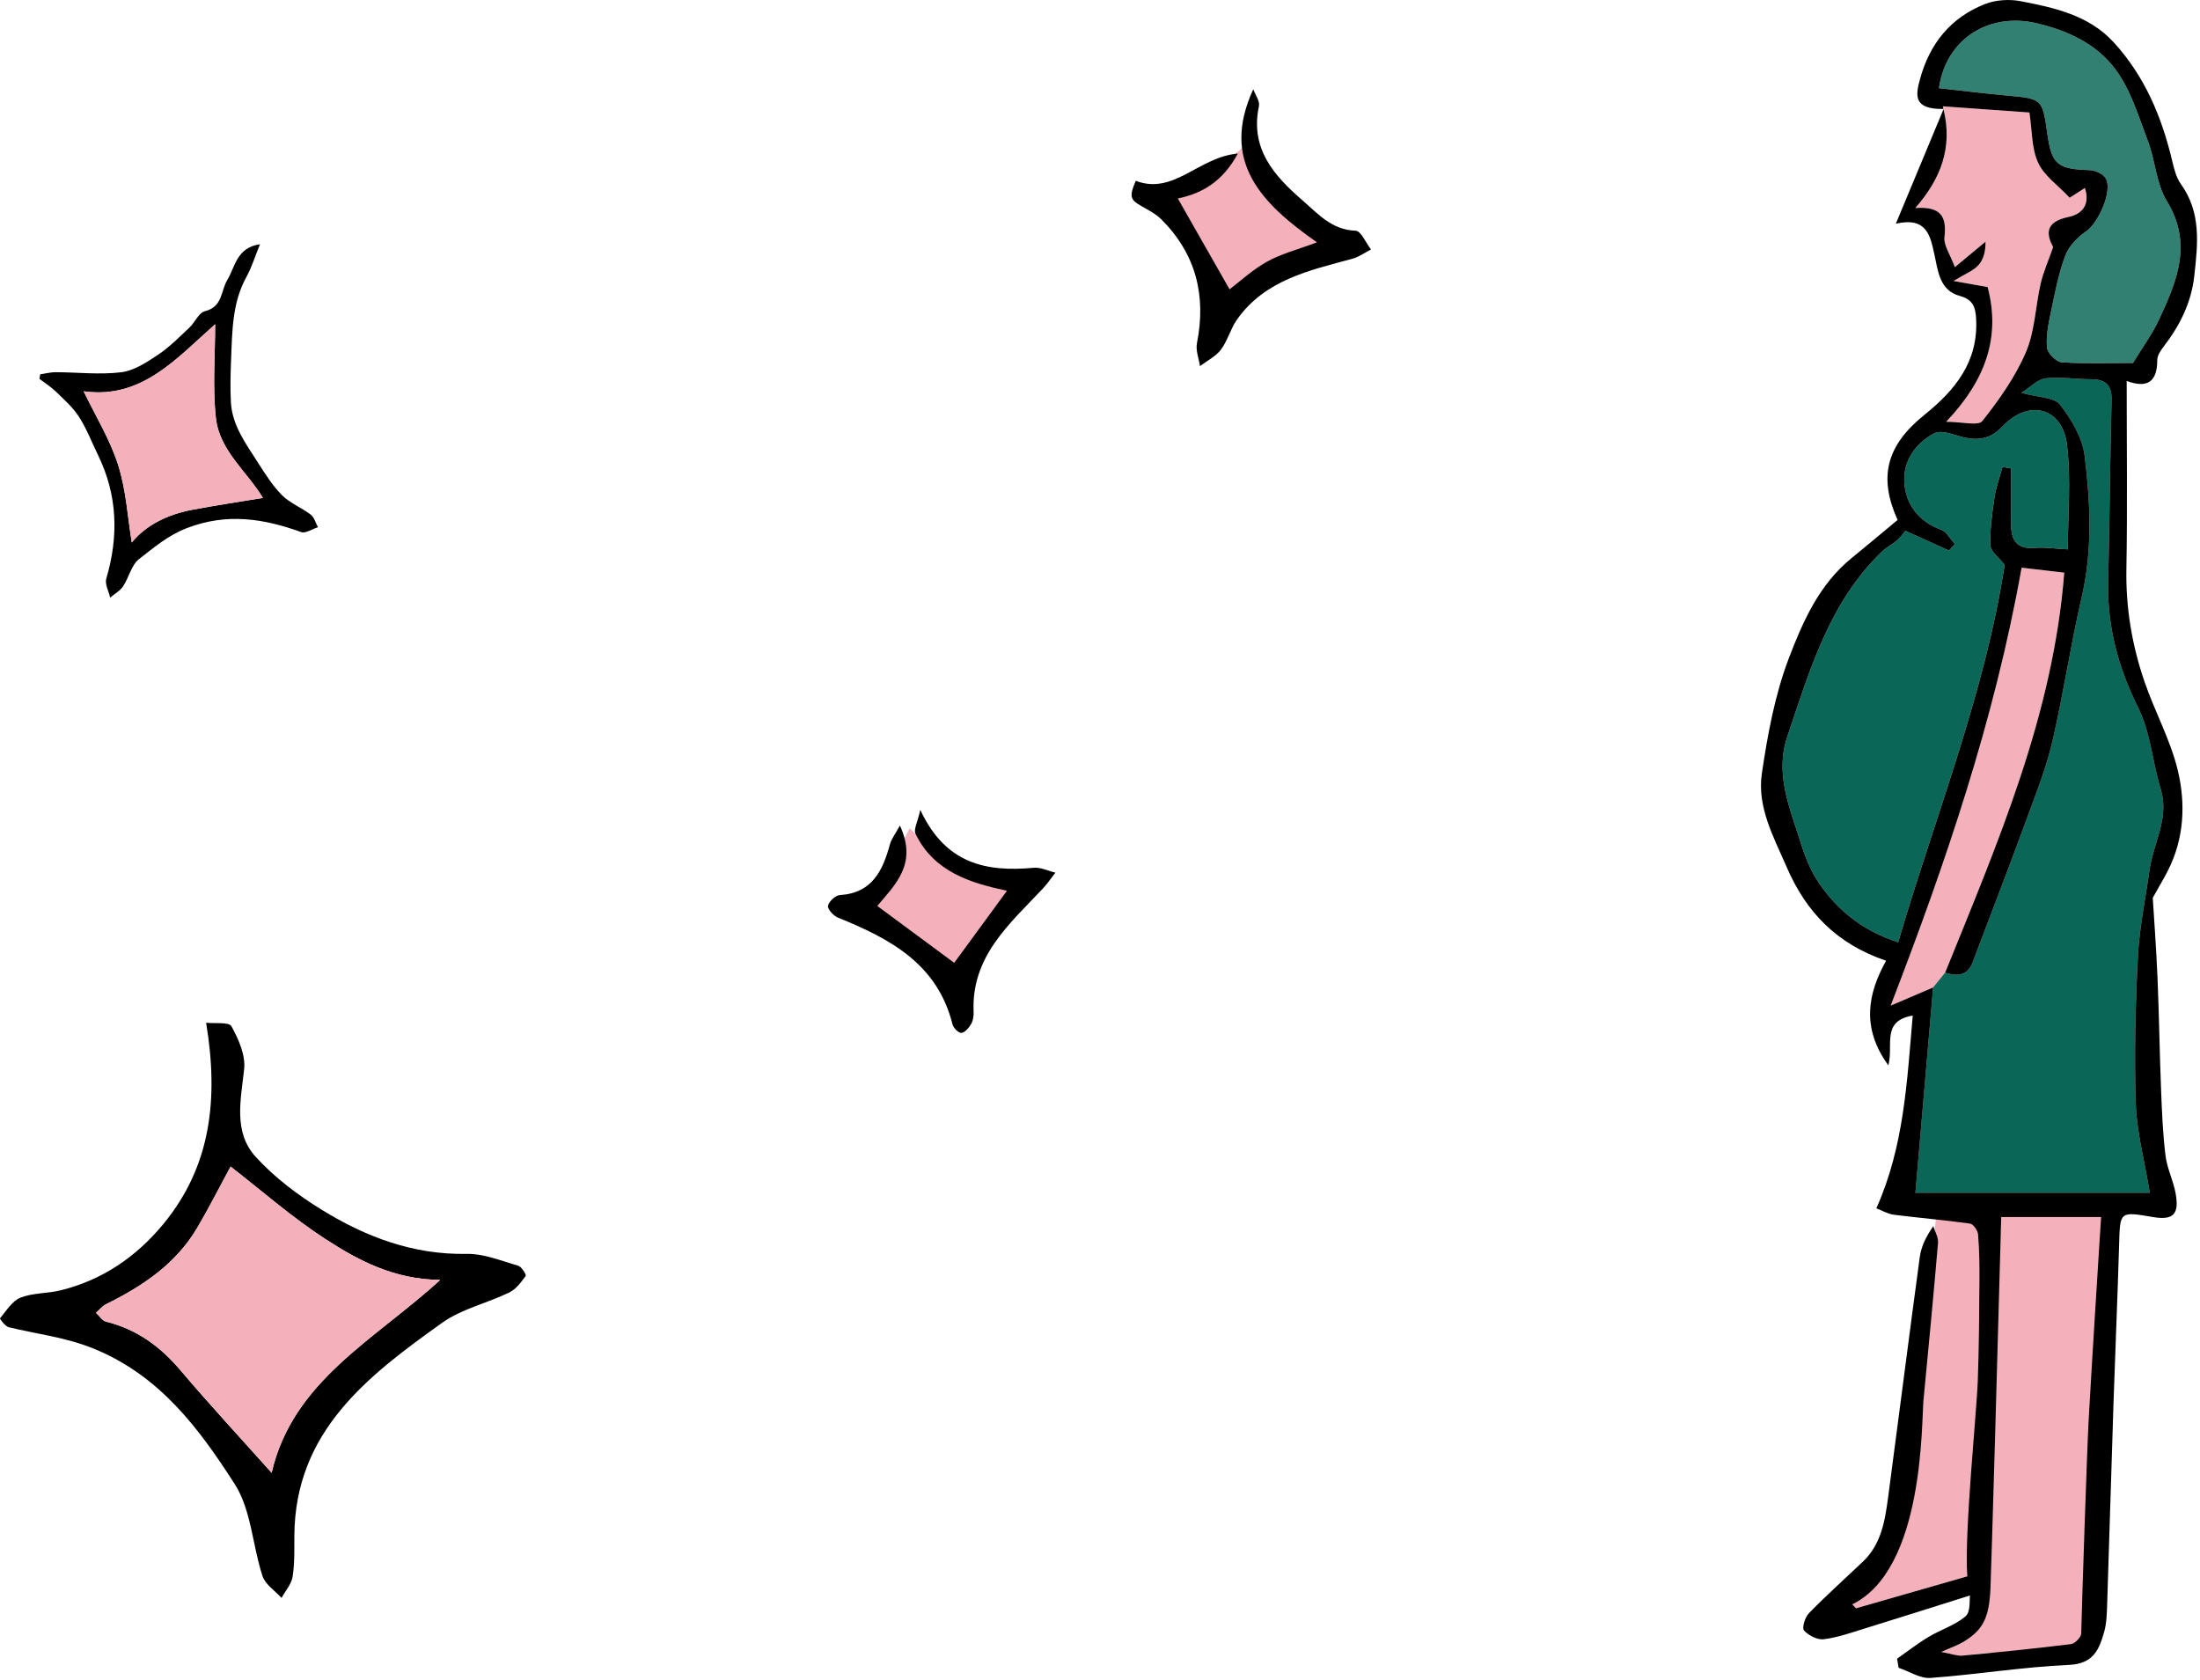<svg version="1.0" id="Layer_1" xmlns="http://www.w3.org/2000/svg" x="0" y="0" width="279" height="213" xml:space="preserve"><style>.st0{fill:#f4b0bb}.st2{fill:#0a6757}</style><path id="XMLID_685_" class="st0" d="M157.998 18.358s-7.778 6.892-10.166 6.687l7.778 15.011s7.164-7.233 13.577-9.484c.001-.001-7.982-4.094-11.189-12.214z"/><path id="XMLID_553_" d="M144.037 22.928c4.824 1.851 7.95-3.02 12.947-3.455-1.885 3.486-4.461 5.047-7.615 5.697l6.562 11.521c1.215-.919 2.848-2.443 4.74-3.503 1.796-1.005 3.863-1.524 6.344-2.457-7.109-4.968-12.275-10.286-8.078-19.414.258.715.855 1.502.721 2.133-1.159 5.426 1.936 8.853 5.554 11.986 1.95 1.689 3.702 3.732 6.71 3.819.671.019 1.299 1.547 1.945 2.38-.782.4-1.524.952-2.355 1.177-5.465 1.481-11.084 2.677-14.64 7.715-.823 1.166-1.178 2.67-2.031 3.805-.657.873-1.759 1.411-2.663 2.097-.143-.974-.562-2.003-.382-2.913 1.196-6.038-.128-11.313-4.517-15.697-.709-.708-1.664-1.189-2.549-1.697-1.418-.81-1.542-1.22-.693-3.194z"/><path id="XMLID_683_" class="st0" d="M115.36 105.03s-4.578 9.329-6.865 10.047l12.896 10.932s3.881-9.412 8.959-13.931c.001 0-8.939-.755-14.99-7.048z"/><path id="XMLID_551_" d="M114.124 104.686c2.262 4.89-.591 7.474-2.868 10.2l9.756 7.214 6.693-9.142c-4.598-.977-9.253-2.371-11.606-7.232-.262-.541.271-1.467.614-3.022 3.198 6.889 8.409 7.894 14.39 7.341.888-.082 1.828.399 2.743.62-.538.684-1.027 1.415-1.622 2.047-4.222 4.48-9.071 8.596-8.751 15.628.023.508-.068 1.095-.319 1.521-.28.478-.768 1.062-1.229 1.125-.334.045-1.016-.627-1.128-1.081-1.913-7.692-7.953-10.884-14.542-13.545-.563-.228-1.336-1.093-1.249-1.499.119-.554.946-1.32 1.51-1.355 4.102-.26 5.431-3.096 6.347-6.443.184-.675.661-1.27 1.261-2.377z"/><path id="XMLID_570_" d="M26.139 129.696c1.104.124 2.897-.123 3.211.445.9 1.629 1.798 3.653 1.614 5.408-.412 3.93-1.42 8.004 1.487 11.18 2.398 2.62 5.366 4.851 8.408 6.721 5.572 3.426 11.567 5.684 18.332 5.557 2.17-.04 4.375.883 6.525 1.502.432.125 1.059 1.152.954 1.295-.579.795-1.238 1.689-2.087 2.1-2.812 1.361-6.042 2.078-8.529 3.855-9.414 6.729-18.645 13.744-18.725 27.012-.01 1.729.049 3.482-.222 5.178-.151.947-.915 1.795-1.403 2.688-.828-.916-2.058-1.699-2.412-2.771-1.278-3.877-1.419-8.391-3.529-11.674-4.503-7.01-9.467-13.727-17.831-17.148-3.599-1.473-7.215-1.859-10.825-2.736-.455-.111-1.146-1.078-1.107-1.125.801-.951 1.542-2.205 2.601-2.625 1.564-.617 3.396-.516 5.064-.922 5.319-1.3 9.653-4.281 13.075-8.444 6.042-7.349 6.99-15.884 5.399-25.496zm3.103 18.24c-1.333 2.458-2.696 5.162-4.231 7.765-2.699 4.574-6.91 7.393-11.555 9.683-.489.241-.856.728-1.28 1.099.422.384.787.994 1.274 1.115 3.859.957 6.844 3.114 9.402 6.131 3.758 4.43 7.712 8.693 11.595 13.039 2.686-11.674 13.117-16.885 21.375-24.459-5.875-.065-10.371-2.465-14.565-5.188-4.278-2.778-8.146-6.19-12.015-9.185z"/><path id="XMLID_537_" class="st0" d="M29.242 147.936c3.869 2.995 7.737 6.407 12.016 9.185 4.194 2.723 8.69 5.122 14.565 5.188-8.258 7.574-18.689 12.785-21.375 24.459-3.882-4.346-7.837-8.609-11.595-13.039-2.559-3.017-5.543-5.174-9.402-6.131-.487-.121-.852-.731-1.274-1.115.424-.371.791-.857 1.28-1.099 4.645-2.29 8.856-5.108 11.555-9.683 1.534-2.603 2.898-5.307 4.23-7.765z"/><path id="XMLID_559_" d="M32.97 30.974c-.639 1.567-1.047 2.927-1.718 4.143-1.802 3.264-1.798 6.835-1.942 10.385-.074 1.823-.125 3.655-.03 5.476.153 2.944 1.875 5.25 3.384 7.609.94 1.469 1.884 2.989 3.103 4.212 1.014 1.018 2.479 1.572 3.642 2.464.449.344.62 1.052.917 1.594-.719.225-1.572.82-2.137.617-4.779-1.722-9.402-2.446-14.455-.517-2.438.931-4.208 2.478-6.101 3.941-.978.755-1.279 2.341-2.026 3.457-.389.582-1.083.959-1.639 1.429-.18-.81-.694-1.718-.488-2.414 1.582-5.36 1.434-10.561-1.036-15.632-.796-1.635-1.452-3.359-2.426-4.88-.765-1.195-1.884-2.178-2.916-3.183-.629-.612-1.391-1.087-2.092-1.624l.085-.58c.649-.095 1.299-.273 1.948-.271 2.779.008 5.59.341 8.323.009 1.626-.197 3.231-1.259 4.66-2.21 1.451-.967 2.702-2.247 3.986-3.448.707-.661 1.19-1.888 1.969-2.083 2.289-.573 1.995-2.576 2.857-3.99.965-1.581 1.147-4.082 4.132-4.504zm-5.684 10.147c-4.887 4.298-9.294 9.538-16.677 8.501 1.496 3.113 3.347 6.103 4.377 9.352 1.02 3.217 1.21 6.697 1.725 9.819 1.773-2.176 4.505-3.55 7.634-4.142 2.999-.566 6.02-1.017 8.995-1.512-1.976-3.307-5.509-5.978-5.962-10.128-.431-3.956-.092-7.996-.092-11.89z"/><path id="XMLID_535_" class="st0" d="M27.286 41.121c0 3.895-.339 7.935.093 11.89.453 4.151 3.986 6.821 5.962 10.128-2.975.495-5.996.945-8.995 1.512-3.129.592-5.861 1.966-7.634 4.142-.515-3.122-.706-6.602-1.725-9.819-1.03-3.25-2.881-6.239-4.377-9.352 7.381 1.037 11.788-4.203 16.676-8.501z"/><path id="XMLID_695_" class="st0" d="M252.285 156.354l-.818 34.495-.463 15.596a7.337 7.337 0 01-1.982 1.75c-.719.439-1.541.71-2.836 1.291 1.281.234 2.002.529 2.689.465 1.184-.109 2.363-.26 3.546-.375l1.011 1.412 10.571-1.637 1.873-2.457 2.184-50.54h-15.775z"/><path id="XMLID_694_" class="st0" d="M250.299 189.059h1.389v-34.362l-6.105-.852-3.764 35.214h.735l-.226 1.306-.416.02c-.025 5.325-2.528 9.713-7.018 13.067l.479.501c4.768-1.369 8.694-2.498 14.111-4.055.43-2.542.277-8.021.814-9.92v-.919z"/><path id="XMLID_550_" class="st0" d="M242.911 151.255c.737-8.561 1.476-17.122 2.245-26.035l-5.385 2.307c6.952-18.041 13.159-36.175 16.608-55.538l5.405.63c-1.404 18.067-8.435 34.234-15.109 50.736 1.596.471 2.843.389 3.497-1.336 2.333-6.146 4.69-12.281 6.958-18.451 1.16-3.154 2.406-6.311 3.16-9.572 1.395-6.033 2.292-12.181 3.698-18.21 1.399-6 1.116-12.016.385-17.983-.28-2.286-1.673-4.628-3.134-6.497-.738-.946-2.754-.895-4.896-1.491 1.185-.746 2.07-1.722 3.055-1.834 1.895-.216 3.845.11 5.771.112 1.773.002 2.658.669 2.614 2.572-.179 7.732-.261 15.466-.429 23.199-.122 5.65 1.286 10.817 3.816 15.911 1.558 3.136 1.805 6.9 2.849 10.319 1.121 3.671-.942 6.8-1.418 10.192-.519 3.695-1.297 7.379-1.485 11.092-.314 6.201-.469 12.428-.261 18.631.118 3.549 1.085 7.07 1.775 11.246h-29.719z"/><path id="XMLID_549_" class="st2" d="M242.911 151.255c.737-8.561 1.476-17.122 2.245-26.035l1.52-1.865c1.596.471 2.843.389 3.497-1.336 2.333-6.146 4.69-12.281 6.958-18.451 1.16-3.154 2.406-6.311 3.16-9.572 1.395-6.033 2.292-12.181 3.698-18.21 1.399-6 1.116-12.016.385-17.983-.28-2.286-1.673-4.628-3.134-6.497-.738-.946-2.754-.895-4.896-1.491 1.185-.746 2.07-1.722 3.055-1.834 1.895-.216 3.845.11 5.771.112 1.773.002 2.658.669 2.614 2.572-.179 7.732-.261 15.466-.429 23.199-.122 5.65 1.286 10.817 3.816 15.911 1.558 3.136 1.805 6.9 2.849 10.319 1.121 3.671-.942 6.8-1.418 10.192-.519 3.695-1.297 7.379-1.485 11.092-.314 6.201-.469 12.428-.261 18.631.118 3.549 1.085 7.07 1.775 11.246h-29.72z"/><path id="XMLID_548_" class="st2" d="M240.718 119.491c-4.42-1.428-7.616-3.992-10.011-7.465-1.038-1.506-1.761-3.296-2.311-5.056-1.371-4.396-3.346-8.768-1.738-13.537 2.839-8.42 5.314-17.041 12.008-23.489.578-.557 1.349-.912 1.947-1.452.519-.468.919-1.065 1.016-1.181l5.543 2.505.736-.83c-.575-.622-1.037-1.553-1.745-1.812-2.864-1.047-4.482-3.215-4.657-5.995-.168-2.68 1.367-4.94 3.806-6.24.621-.331 1.683-.085 2.456.163 2.277.73 4.219 1.049 6.209-1.048 3.318-3.498 7.566-2.367 8.145 2.31.545 4.397.117 8.915.117 13.302-1.59-.082-2.93-.292-4.245-.189-2.482.195-2.974-1.238-2.96-3.241.014-2.276.003-4.552.003-6.829l-1.084-.188c-.347 1.276-.815 2.534-1.011 3.833-.303 2.022-.596 4.08-.525 6.109.027.774 1.07 1.514 1.805 2.472-2.475 16.183-8.749 31.701-13.504 47.858z"/><path id="XMLID_547_" d="M245.893 11.185c.9-6.301 6.395-9.691 12.498-8.212 4.104.995 7.531 2.691 9.865 5.795 1.969 2.617 2.955 6.018 4.15 9.157.941 2.474 1.043 5.381 2.384 7.564 3.323 5.411 1.274 10.208-.993 15.058-.871 1.865-2.117 3.554-3.292 5.486-2.893 0-5.983.117-9.052-.089-.693-.046-1.802-1.176-1.862-1.881-.13-1.51.204-3.089.522-4.603.501-2.379.954-4.801 1.808-7.061.452-1.196 1.548-2.325 2.638-3.065 1.541-1.048 3.388-5.129 2.492-6.699-.322-.566-1.312-1.033-2.015-1.055-4.131-.132-4.851-.698-5.407-4.68-.612-4.369-.65-4.375-5.091-4.781-2.886-.263-5.762-.619-8.645-.934z" fill="#328071"/><path id="XMLID_544_" class="st0" d="M253.791 154.335h12.662c-.523 8.473-1.092 17.127-1.577 25.786-.196 3.513.147 7.104-.504 10.517-.228 1.188-2.598 2.311-4.194 2.809-2.247.703-4.685.799-7.455 1.217l1.068-40.329z"/><path id="XMLID_543_" class="st0" d="M262.469 25.072l1.931-1.235c.728 2.228-.478 3.347-2.083 3.679-3.067.632-2.778 2.252-1.947 3.823-.628 1.803-1.248 3.182-1.58 4.627-.665 2.888-.721 6.004-1.859 8.67-1.345 3.146-3.398 6.053-5.537 8.753-.52.656-2.572.098-4.59.098 4.914-5.169 6.967-10.627 5.263-17.083l-4.327-.773c1.438-.882 2.49-1.275 3.164-2.014.651-.714.913-1.784.892-2.964l-3.885 3.225c-.595-1.617-1.435-2.766-1.317-3.806.295-2.604-.438-3.92-3.702-3.69 3.287-3.758 4.887-7.851 3.501-12.898l10.978.785c.346 2.273.261 4.522 1.094 6.356.748 1.651 2.504 2.849 4.004 4.447z"/><g id="XMLID_526_"><path id="XMLID_533_" d="M246.461 13.819l.007.034.013-.032-.02-.002z"/><path id="XMLID_527_" d="M273.579 45.667c0-.582.438-1.231.825-1.734 2.046-2.662 3.498-5.554 3.873-8.945.444-4.033.907-8.025-1.697-11.642-.604-.838-.874-1.966-1.12-3.003-1.323-5.566-3.493-10.712-7.407-14.98C264.899 1.925 260.56.98 256.26.15c-1.438-.277-3.153-.172-4.507.357-4.356 1.705-7.042 5.018-8.265 9.538-.536 1.981-.926 3.828 2.973 3.774-.029-.114-.038-.222-.07-.337l10.978.785c.346 2.273.261 4.523 1.094 6.356.751 1.653 2.507 2.851 4.007 4.449.666-.426 1.236-.792 1.931-1.235.728 2.228-.478 3.347-2.083 3.678-3.067.633-2.778 2.252-1.947 3.823-.628 1.803-1.248 3.182-1.58 4.627-.665 2.888-.721 6.004-1.859 8.67-1.345 3.146-3.398 6.053-5.537 8.753-.52.656-2.572.098-4.59.098 4.914-5.169 6.967-10.627 5.263-17.083l-4.327-.773c1.438-.882 2.49-1.275 3.164-2.014.652-.714.913-1.784.892-2.964l-3.885 3.225c-.595-1.617-1.436-2.766-1.317-3.807.295-2.604-.438-3.92-3.702-3.69 3.205-3.663 4.784-7.653 3.578-12.527l-6.045 14.515c3.946-.898 4.368 1.539 4.895 3.936.463 2.11.66 4.534 3.225 5.225 1.727.466 1.995 1.504 2.065 3.004.25 5.377-2.669 8.944-6.568 12.08-4.898 3.94-5.812 7.978-3.395 13.317-1.981 1.647-3.887 3.266-5.828 4.838-4.105 3.323-6.195 8.058-7.965 12.704-1.77 4.644-2.693 9.68-3.422 14.628-.627 4.265 1.525 8.104 3.182 11.928 2.422 5.594 6.275 9.67 12.574 11.803-2.282 4.098-3.208 8.461.286 13.267.69-2.56-.945-5.618 3.093-6.312-.732 8.355-1.081 16.527-4.615 24.447.74.279 1.455.711 2.213.809 3.221.41 6.46.675 9.674 1.125.409.058.974.871 1.015 1.371.159 1.953.188 3.923.174 5.886-.032 4.203-.056 8.408-.208 12.608-.153 4.238-1.735 19.365-1.332 24.865l-14.111 4.055-.479-.501c9.149-4.472 8.758-23.03 9.033-25.909.637-6.645 1.277-13.288 1.842-19.939.059-.682-.385-1.406-.596-2.111-.951 1.354-1.538 2.607-1.717 3.919-1.381 10.171-2.666 20.354-4.023 30.528-.395 2.953-.876 5.91-3.207 8.113-2.291 2.166-4.637 4.279-6.839 6.531-.49.502-.895 1.873-.614 2.179.582.634 1.699 1.216 2.508 1.114 1.768-.221 3.491-.84 5.211-1.37 4.368-1.347 8.724-2.733 13.334-4.183-.091.519.098 2.062-.559 2.632-1.324 1.147-3.149 1.695-4.691 2.62-1.385.831-2.667 1.836-3.994 2.764l.188 1.156c1.352.455 2.736 1.382 4.047 1.287 5.869-.428 11.705-1.396 17.576-1.655 3.111-.138 3.821-1.981 4.451-4.198.32-1.131.338-2.365.378-3.557.284-8.528.526-17.059.808-25.588.221-6.672.515-13.34.707-20.012.12-4.156.062-4.158 4.283-3.438 2.566.438 3.372-.334 2.88-3.016-.296-1.609-1.078-3.143-1.277-4.755-.344-2.776-.457-5.587-.567-8.387-.186-4.71-.248-9.426-.448-14.136-.163-3.844-.452-7.683-.604-10.188.811-1.448 1.385-2.405 1.892-3.394 2.097-4.088 2.302-8.52 1.279-12.78-.923-3.849-2.913-7.43-4.209-11.206-1.582-4.605-2.393-9.347-2.306-14.273.139-7.881.037-15.766.037-23.891 2.692.996 3.878.035 3.877-2.641zm-42.872 66.359c-1.038-1.506-1.761-3.297-2.311-5.056-1.371-4.396-3.346-8.768-1.738-13.537 2.839-8.42 5.314-17.041 12.008-23.489.578-.558 1.349-.912 1.947-1.452.519-.468.919-1.065 1.016-1.181l5.543 2.505.736-.83c-.575-.623-1.037-1.553-1.745-1.812-2.864-1.047-4.482-3.215-4.657-5.995-.168-2.68 1.367-4.94 3.806-6.24.621-.331 1.683-.085 2.455.163 2.278.73 4.22 1.049 6.21-1.048 3.319-3.498 7.566-2.368 8.145 2.31.545 4.397.117 8.915.117 13.302-1.59-.083-2.93-.292-4.245-.189-2.482.195-2.974-1.237-2.96-3.24.014-2.276.003-4.552.003-6.829l-1.084-.188c-.347 1.276-.815 2.534-1.011 3.833-.303 2.022-.596 4.08-.525 6.109.027.774 1.07 1.513 1.805 2.472-2.474 16.183-8.748 31.701-13.503 47.857-4.421-1.428-7.617-3.992-10.012-7.465zm34.169 68.094c-.196 3.514-.839 22.77-.94 27.025-.012.477-.795 1.285-1.293 1.348-4.579.568-9.172 1.032-13.768 1.457-.688.064-1.408-.23-2.689-.465 1.295-.581 2.117-.852 2.836-1.291 2.522-1.541 3.24-3.102 3.406-6.793.104-2.276 1.002-33.414 1.363-47.066h12.662c-.523 8.473-1.092 17.127-1.577 25.785zm6.296-90.345c1.558 3.136 1.805 6.9 2.849 10.319 1.121 3.671-.942 6.8-1.418 10.192-.519 3.695-1.297 7.379-1.485 11.092-.314 6.201-.469 12.428-.261 18.631.118 3.549 1.085 7.07 1.776 11.246h-29.722c.737-8.561 1.476-17.122 2.245-26.035l-5.385 2.307c6.953-18.041 13.159-36.175 16.608-55.538l5.405.629c-1.404 18.068-8.435 34.234-15.109 50.736 1.596.471 2.843.389 3.497-1.336 2.333-6.146 4.69-12.282 6.958-18.451 1.16-3.154 2.406-6.312 3.16-9.572 1.395-6.033 2.293-12.181 3.698-18.21 1.399-6 1.116-12.016.385-17.982-.28-2.286-1.673-4.629-3.134-6.497-.738-.946-2.754-.895-4.896-1.491 1.185-.746 2.07-1.722 3.055-1.834 1.895-.216 3.845.11 5.772.112 1.772.002 2.657.669 2.613 2.572-.179 7.732-.261 15.466-.429 23.199-.121 5.65 1.288 10.818 3.818 15.911zm-9.719-43.831c-.693-.047-1.802-1.176-1.862-1.881-.13-1.51.204-3.089.522-4.603.501-2.379.954-4.801 1.808-7.061.452-1.197 1.548-2.325 2.638-3.065 1.542-1.047 3.388-5.129 2.492-6.7-.322-.565-1.312-1.032-2.015-1.055-4.131-.132-4.85-.698-5.407-4.68-.612-4.369-.65-4.375-5.091-4.781-2.885-.264-5.762-.62-8.646-.935.9-6.301 6.395-9.691 12.498-8.212 4.104.994 7.531 2.691 9.865 5.795 1.969 2.616 2.956 6.018 4.15 9.157.941 2.474 1.044 5.381 2.384 7.564 3.323 5.411 1.274 10.208-.992 15.058-.872 1.865-2.118 3.554-3.293 5.485-2.892.003-5.983.12-9.051-.086z"/></g></svg>
